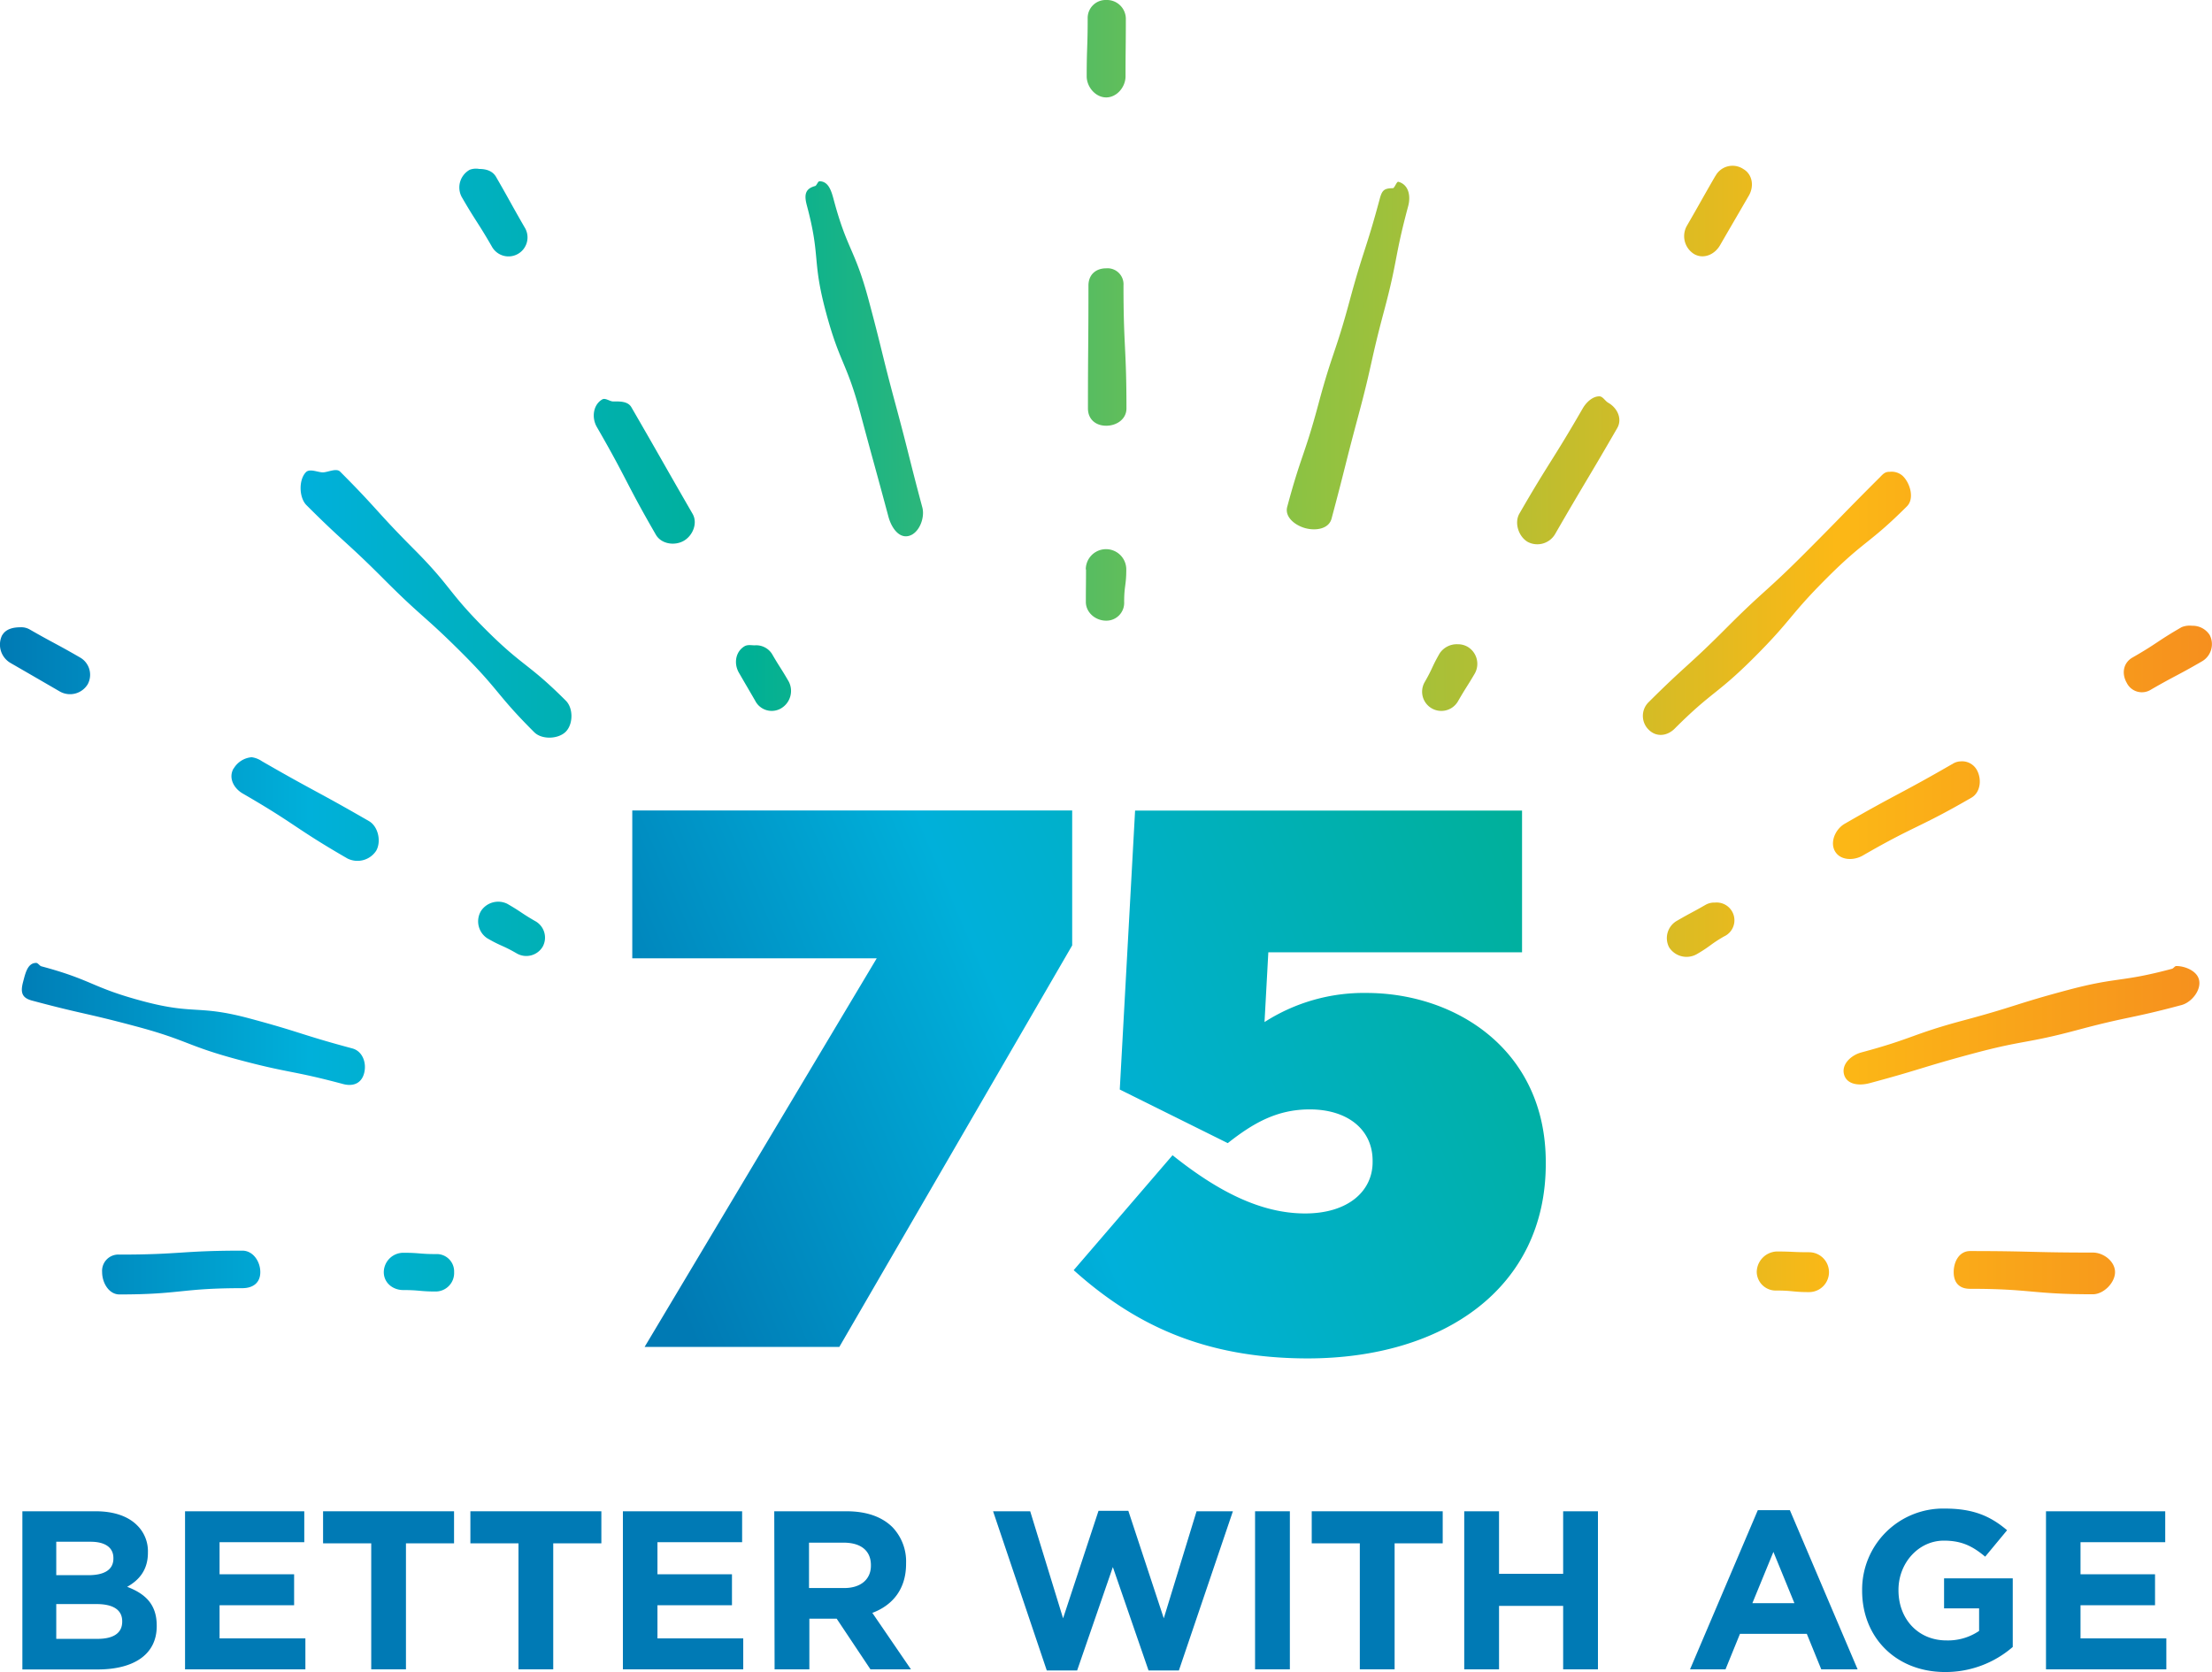 <svg xmlns="http://www.w3.org/2000/svg" xmlns:xlink="http://www.w3.org/1999/xlink" viewBox="0 0 655.44 495.52"><defs><style>.cls-1{fill:url(#linear-gradient);}.cls-2{fill:url(#linear-gradient-2);}.cls-3{fill:#007ab5;}</style><linearGradient id="linear-gradient" x1="192.44" y1="366.43" x2="999.11" y2="20.72" gradientUnits="userSpaceOnUse"><stop offset="0" stop-color="#007ab4"/><stop offset="0.14" stop-color="#00b0da"/><stop offset="0.34" stop-color="#00b095"/><stop offset="0.57" stop-color="#84c346"/><stop offset="0.83" stop-color="#fcb816"/><stop offset="1" stop-color="#f68f1e"/></linearGradient><linearGradient id="linear-gradient-2" x1="0" y1="191.81" x2="655.44" y2="191.81" xlink:href="#linear-gradient"/></defs><title>Asset 1</title><g id="Layer_2" data-name="Layer 2"><g id="Layer_1-2" data-name="Layer 1"><path class="cls-1" d="M259.79,284H187.35V240.18H317.7v40l-69,119H191Zm58.36,92.42,29.29-34.06c13.62,10.9,26.34,17.26,39.28,17.26,12.72,0,20-6.59,20-15.22V344c0-9.31-7.5-15.22-18.62-15.22-9.77,0-16.81,4.09-24.3,10l-32-15.89,4.54-82.66H451v42H375.82l-1.13,20.67a54.42,54.42,0,0,1,30.2-8.63c26.34,0,53.14,16.8,53.14,50.18v.45c0,36.79-30.21,57.68-70.63,57.68C356.52,402.54,335.86,392.33,318.15,376.43Z"/><path class="cls-2" d="M327.78,0a5.61,5.61,0,0,1,5.82,5.48c0,8.57-.09,8.57-.09,17.14,0,3.16-2.57,6.25-5.73,6.25S322,25.78,322,22.62c0-8.57.29-8.57.29-17.14A5.33,5.33,0,0,1,327.78,0Zm-5.26,84.63c0,18.21-.15,18.21-.15,36.42,0,3.16,2.25,5.12,5.41,5.12s6-2,6-5.12c0-18.21-.88-18.21-.88-36.42a4.74,4.74,0,0,0-5.12-5.11C324.62,79.52,322.52,81.47,322.52,84.63Zm-.72,84.12c0,4.82-.05,4.82-.05,9.64,0,3.16,2.87,5.55,6,5.55a5.27,5.27,0,0,0,5.35-5.55c0-4.82.63-4.82.63-9.64a6,6,0,1,0-12,0ZM139.17,50.32a6,6,0,0,0-2.39,8c4.28,7.42,4.62,7.23,8.91,14.65a5.63,5.63,0,1,0,9.74-5.63c-4.28-7.42-4.16-7.49-8.44-14.91-1.06-1.83-3-2.36-5-2.36A5.28,5.28,0,0,0,139.17,50.32Zm39.29,68.05c-2.74,1.58-3.19,5.44-1.61,8.17,9.1,15.77,8.4,16.18,17.5,31.94,1.59,2.74,5.56,3.36,8.28,1.78s4.16-5.31,2.58-8c-9.1-15.76-9-15.81-18.13-31.58-1.06-1.83-3.52-1.71-5.49-1.71C180.61,118.92,179.36,117.85,178.46,118.37Zm42.21,73.12c-2.74,1.58-3.3,5.14-1.72,7.88,2.41,4.17,2.43,4.16,4.84,8.33a5.48,5.48,0,0,0,7.56,2.28,6,6,0,0,0,2.36-8c-2.41-4.17-2.58-4.08-5-8.25a5.56,5.56,0,0,0-5.07-2.48C222.67,191.25,221.57,191,220.67,191.49Zm-220-3.31A6.3,6.3,0,0,0,3,196.41c7.42,4.28,7.42,4.29,14.83,8.58A6.13,6.13,0,0,0,26,202.77a5.9,5.9,0,0,0-2.28-7.92c-7.41-4.28-7.54-4.07-15-8.35A5.08,5.08,0,0,0,6,185.9C4.05,185.9,1.77,186.35.71,188.18Zm68.54,39.57c-1.58,2.74,0,5.88,2.79,7.46,15.77,9.11,15.19,10.11,30.95,19.21a6.63,6.63,0,0,0,8.51-2.28c1.58-2.74.62-7.21-2.12-8.79-15.76-9.1-16-8.68-31.77-17.78a7,7,0,0,0-3-1.16A6.85,6.85,0,0,0,69.25,227.75ZM142.51,270a6,6,0,0,0,1.89,8.08c4.17,2.41,4.42,2,8.59,4.4a5.66,5.66,0,0,0,7.81-1.91,5.58,5.58,0,0,0-2.3-7.64c-4.17-2.41-4-2.67-8.19-5.08a6.1,6.1,0,0,0-7.8,2.15ZM578.9,377c0,3.16,1.68,4.95,4.84,4.95,18.21,0,18.21,1.62,36.41,1.62,3.17,0,6.56-3.41,6.56-6.57s-3.39-5.79-6.56-5.79c-18.2,0-18.2-.45-36.41-.45C580.58,370.77,578.9,373.85,578.9,377Zm-58.36,0a5.62,5.62,0,0,0,5.85,5.46c4.83,0,4.83.47,9.65.47a5.91,5.91,0,0,0,0-11.82c-4.82,0-4.82-.22-9.65-.22A6.18,6.18,0,0,0,520.54,377ZM30.26,377c0,3.16,2,6.62,5.14,6.62,18.21,0,18.21-1.86,36.41-1.86,3.17,0,5.32-1.6,5.32-4.76s-2.15-6.36-5.32-6.36c-18.2,0-18.2,1.17-36.41,1.17A4.82,4.82,0,0,0,30.26,377Zm83.46,0c0,3.16,2.64,5.32,5.8,5.32,4.82,0,4.82.43,9.64.43a5.48,5.48,0,0,0,5.4-5.75,5.14,5.14,0,0,0-5.4-5.34c-4.82,0-4.82-.39-9.64-.39A5.8,5.8,0,0,0,113.72,377ZM646.43,185.87c-7.42,4.28-7.14,4.76-14.56,9-2.74,1.58-3.27,4.76-1.69,7.5a5,5,0,0,0,7.18,2c7.42-4.28,7.57-4,15-8.31a5.89,5.89,0,0,0,2.39-7.88,6,6,0,0,0-5.21-2.73A6.29,6.29,0,0,0,646.43,185.87Zm-68,40.59c-15.77,9.1-16.07,8.58-31.84,17.68-2.73,1.58-4.44,5.42-2.85,8.16s5.55,2.81,8.27,1.22c15.76-9.1,16.39-8,32.15-17.12,2.74-1.58,3.13-5.59,1.54-8.32a5,5,0,0,0-4.76-2.44A4.6,4.6,0,0,0,578.47,226.46ZM505.4,268.14c-4.18,2.41-4.25,2.28-8.43,4.7a5.91,5.91,0,0,0-2.41,7.88,6.14,6.14,0,0,0,8.17,2.08c4.17-2.41,3.92-2.85,8.09-5.26a5.27,5.27,0,0,0-2.69-10.05A5.13,5.13,0,0,0,505.4,268.14ZM508.25,52.2c-4.29,7.42-4.21,7.46-8.5,14.88A6.24,6.24,0,0,0,502,75.3c2.74,1.57,6,.2,7.62-2.54,4.29-7.42,4.31-7.41,8.6-14.82,1.58-2.74,1.08-6.27-1.66-7.85a5.75,5.75,0,0,0-8.28,2.11ZM469,121c-9.1,15.77-9.68,15.44-18.78,31.2-1.58,2.74-.26,6.83,2.48,8.41a6.1,6.1,0,0,0,8.08-2.31c9.1-15.77,9.31-15.65,18.41-31.41,1.59-2.74.07-6-2.67-7.54-.9-.52-1.61-1.89-2.59-1.89C472,117.42,470.1,119.12,469,121ZM426.61,193.6c-2.41,4.17-2.05,4.38-4.46,8.55a5.69,5.69,0,1,0,9.86,5.69c2.41-4.17,2.55-4.09,5-8.26a5.87,5.87,0,0,0-2.18-7.92,5.72,5.72,0,0,0-2.88-.73A6.1,6.1,0,0,0,426.61,193.6ZM241.53,55.13c-3.05.82-3.26,2.73-2.44,5.78,4.11,15.35,1.48,16,5.59,31.4s6.15,14.8,10.26,30.15,4.2,15.31,8.31,30.65c.81,3.06,3,6.52,6.06,5.71s4.79-5.35,4-8.4c-4.11-15.35-3.86-15.42-8-30.76s-3.81-15.43-7.93-30.78S251,74.15,246.94,58.81c-.69-2.56-1.6-5.09-4.12-5.09C242.33,53.72,242,55,241.53,55.13ZM90.68,139.91c-2.23,2.24-2.1,7.57.13,9.8,11.24,11.24,11.76,10.72,23,22s11.87,10.61,23.11,21.84S147.08,205.8,158.3,217c2.23,2.24,7.11,2.09,9.34-.15s2.27-7,0-9.22c-11.24-11.24-12.57-9.91-23.81-21.15s-10-12.51-21.2-23.75S112,151,100.77,139.76c-1.12-1.12-3.66.23-5.12.23S91.8,138.8,90.68,139.91ZM6.84,291c-.81,3.05-.41,4.72,2.64,5.53,15.34,4.11,15.5,3.54,30.85,7.65s14.91,5.74,30.25,9.85,15.61,3.1,31,7.21c3,.83,5.5-.12,6.31-3.17s-.44-6.54-3.49-7.36c-15.35-4.11-15.17-4.79-30.51-8.9s-16.19-1-31.54-5.1-14.76-6.23-30.1-10.34c-.5-.14-1-1-1.52-1C8.15,285.36,7.52,288.46,6.84,291Zm636.71-3.88c-15.34,4.11-15.84,2.26-31.18,6.37s-15.17,4.79-30.51,8.9-15,5.4-30.33,9.51c-3,.81-5.94,3.47-5.12,6.52s4.5,3.42,7.56,2.59c15.34-4.11,15.21-4.63,30.55-8.75s15.67-2.89,31-7,15.56-3.29,30.89-7.4c3.05-.82,6-4.57,5.15-7.62-.68-2.56-4.18-3.95-6.7-3.95C644.39,286.3,644.05,287,643.55,287.13Zm-86.8-145.4c-11.24,11.23-11.1,11.37-22.34,22.61s-11.8,10.67-23,21.91S499.64,197,488.42,208.18a5.71,5.71,0,0,0,.11,8.08c2.23,2.24,5.43,1.93,7.67-.3,11.24-11.24,12.47-10,23.7-21.25s10.24-12.24,21.48-23.47,12.46-10,23.68-21.2c2.24-2.24,1-6.81-1.27-9a4.91,4.91,0,0,0-3.88-1.21C558.44,139.78,557.87,140.61,556.75,141.73ZM408.85,58.87c-4.12,15.35-4.86,15.15-9,30.49s-5.09,15.09-9.2,30.43-5.12,15.07-9.23,30.41c-.82,3.05,2.36,5.53,5.41,6.34s6.9.23,7.72-2.82c4.11-15.35,3.88-15.42,8-30.76s3.47-15.52,7.58-30.87,3-15.63,7.13-31c.82-3.06.13-6.4-2.92-7.22-.49-.13-1.12,1.9-1.61,1.9C410.21,55.81,409.53,56.31,408.85,58.87Z"/><path class="cls-3" d="M6.63,447.88H28.38c5.35,0,9.57,1.47,12.24,4.15a10.74,10.74,0,0,1,3.21,8v.13c0,5.29-2.81,8.24-6.15,10.11,5.42,2.07,8.76,5.22,8.76,11.51v.13c0,8.57-7,12.85-17.53,12.85H6.63Zm19.54,18.94c4.55,0,7.43-1.48,7.43-4.95v-.14c0-3.08-2.41-4.82-6.76-4.82H16.67v9.91Zm2.74,18.87c4.55,0,7.3-1.61,7.3-5.09v-.13c0-3.15-2.35-5.09-7.63-5.09H16.67v10.31Z"/><path class="cls-3" d="M54.83,447.88H90.16v9.17H65.06v9.5H87.15v9.17H65.06v9.83H90.49v9.17H54.83Z"/><path class="cls-3" d="M110,457.38H95.73v-9.5h38.81v9.5H120.29v37.34H110Z"/><path class="cls-3" d="M153.63,457.38H139.38v-9.5h38.81v9.5H163.93v37.34h-10.3Z"/><path class="cls-3" d="M184.57,447.88H219.9v9.17H194.81v9.5h22.08v9.17H194.81v9.83h25.42v9.17H184.57Z"/><path class="cls-3" d="M229.42,447.88h21.41c6,0,10.57,1.67,13.65,4.75a14.71,14.71,0,0,1,4,10.71v.13c0,7.56-4.08,12.31-10,14.52l11.44,16.73h-12l-10-15h-8.1v15h-10.3Zm20.74,22.75c5,0,7.9-2.68,7.9-6.62v-.14c0-4.41-3.08-6.69-8.1-6.69H239.72v13.45Z"/><path class="cls-3" d="M294.26,447.88h11L315,479.6l10.5-31.85h8.84l10.5,31.85,9.71-31.72h10.77l-16,47.17h-9l-10.57-30.64-10.58,30.64h-9Z"/><path class="cls-3" d="M371.89,447.88H382.2v46.84H371.89Z"/><path class="cls-3" d="M402.93,457.38H388.68v-9.5h38.81v9.5H413.24v37.34H402.93Z"/><path class="cls-3" d="M433.87,447.88h10.31v18.53h19V447.88h10.31v46.84H463.18v-18.8h-19v18.8H433.87Z"/><path class="cls-3" d="M520.86,447.55h9.5l20.07,47.17H539.66l-4.28-10.51H515.57l-4.28,10.51H500.78Zm10.84,27.56-6.22-15.19-6.23,15.19Z"/><path class="cls-3" d="M551.77,471.43v-.13a24,24,0,0,1,24.55-24.22c8.43,0,13.52,2.27,18.4,6.42l-6.49,7.83c-3.61-3-6.82-4.75-12.24-4.75-7.5,0-13.45,6.62-13.45,14.59v.13c0,8.56,5.89,14.85,14.18,14.85a16.42,16.42,0,0,0,9.71-2.81v-6.69H576.05v-8.9H596.4v20.34a30.38,30.38,0,0,1-20,7.43C561.8,495.52,551.77,485.28,551.77,471.43Z"/><path class="cls-3" d="M606.25,447.88h35.33v9.17h-25.1v9.5h22.08v9.17H616.48v9.83h25.43v9.17H606.25Z"/></g></g></svg>